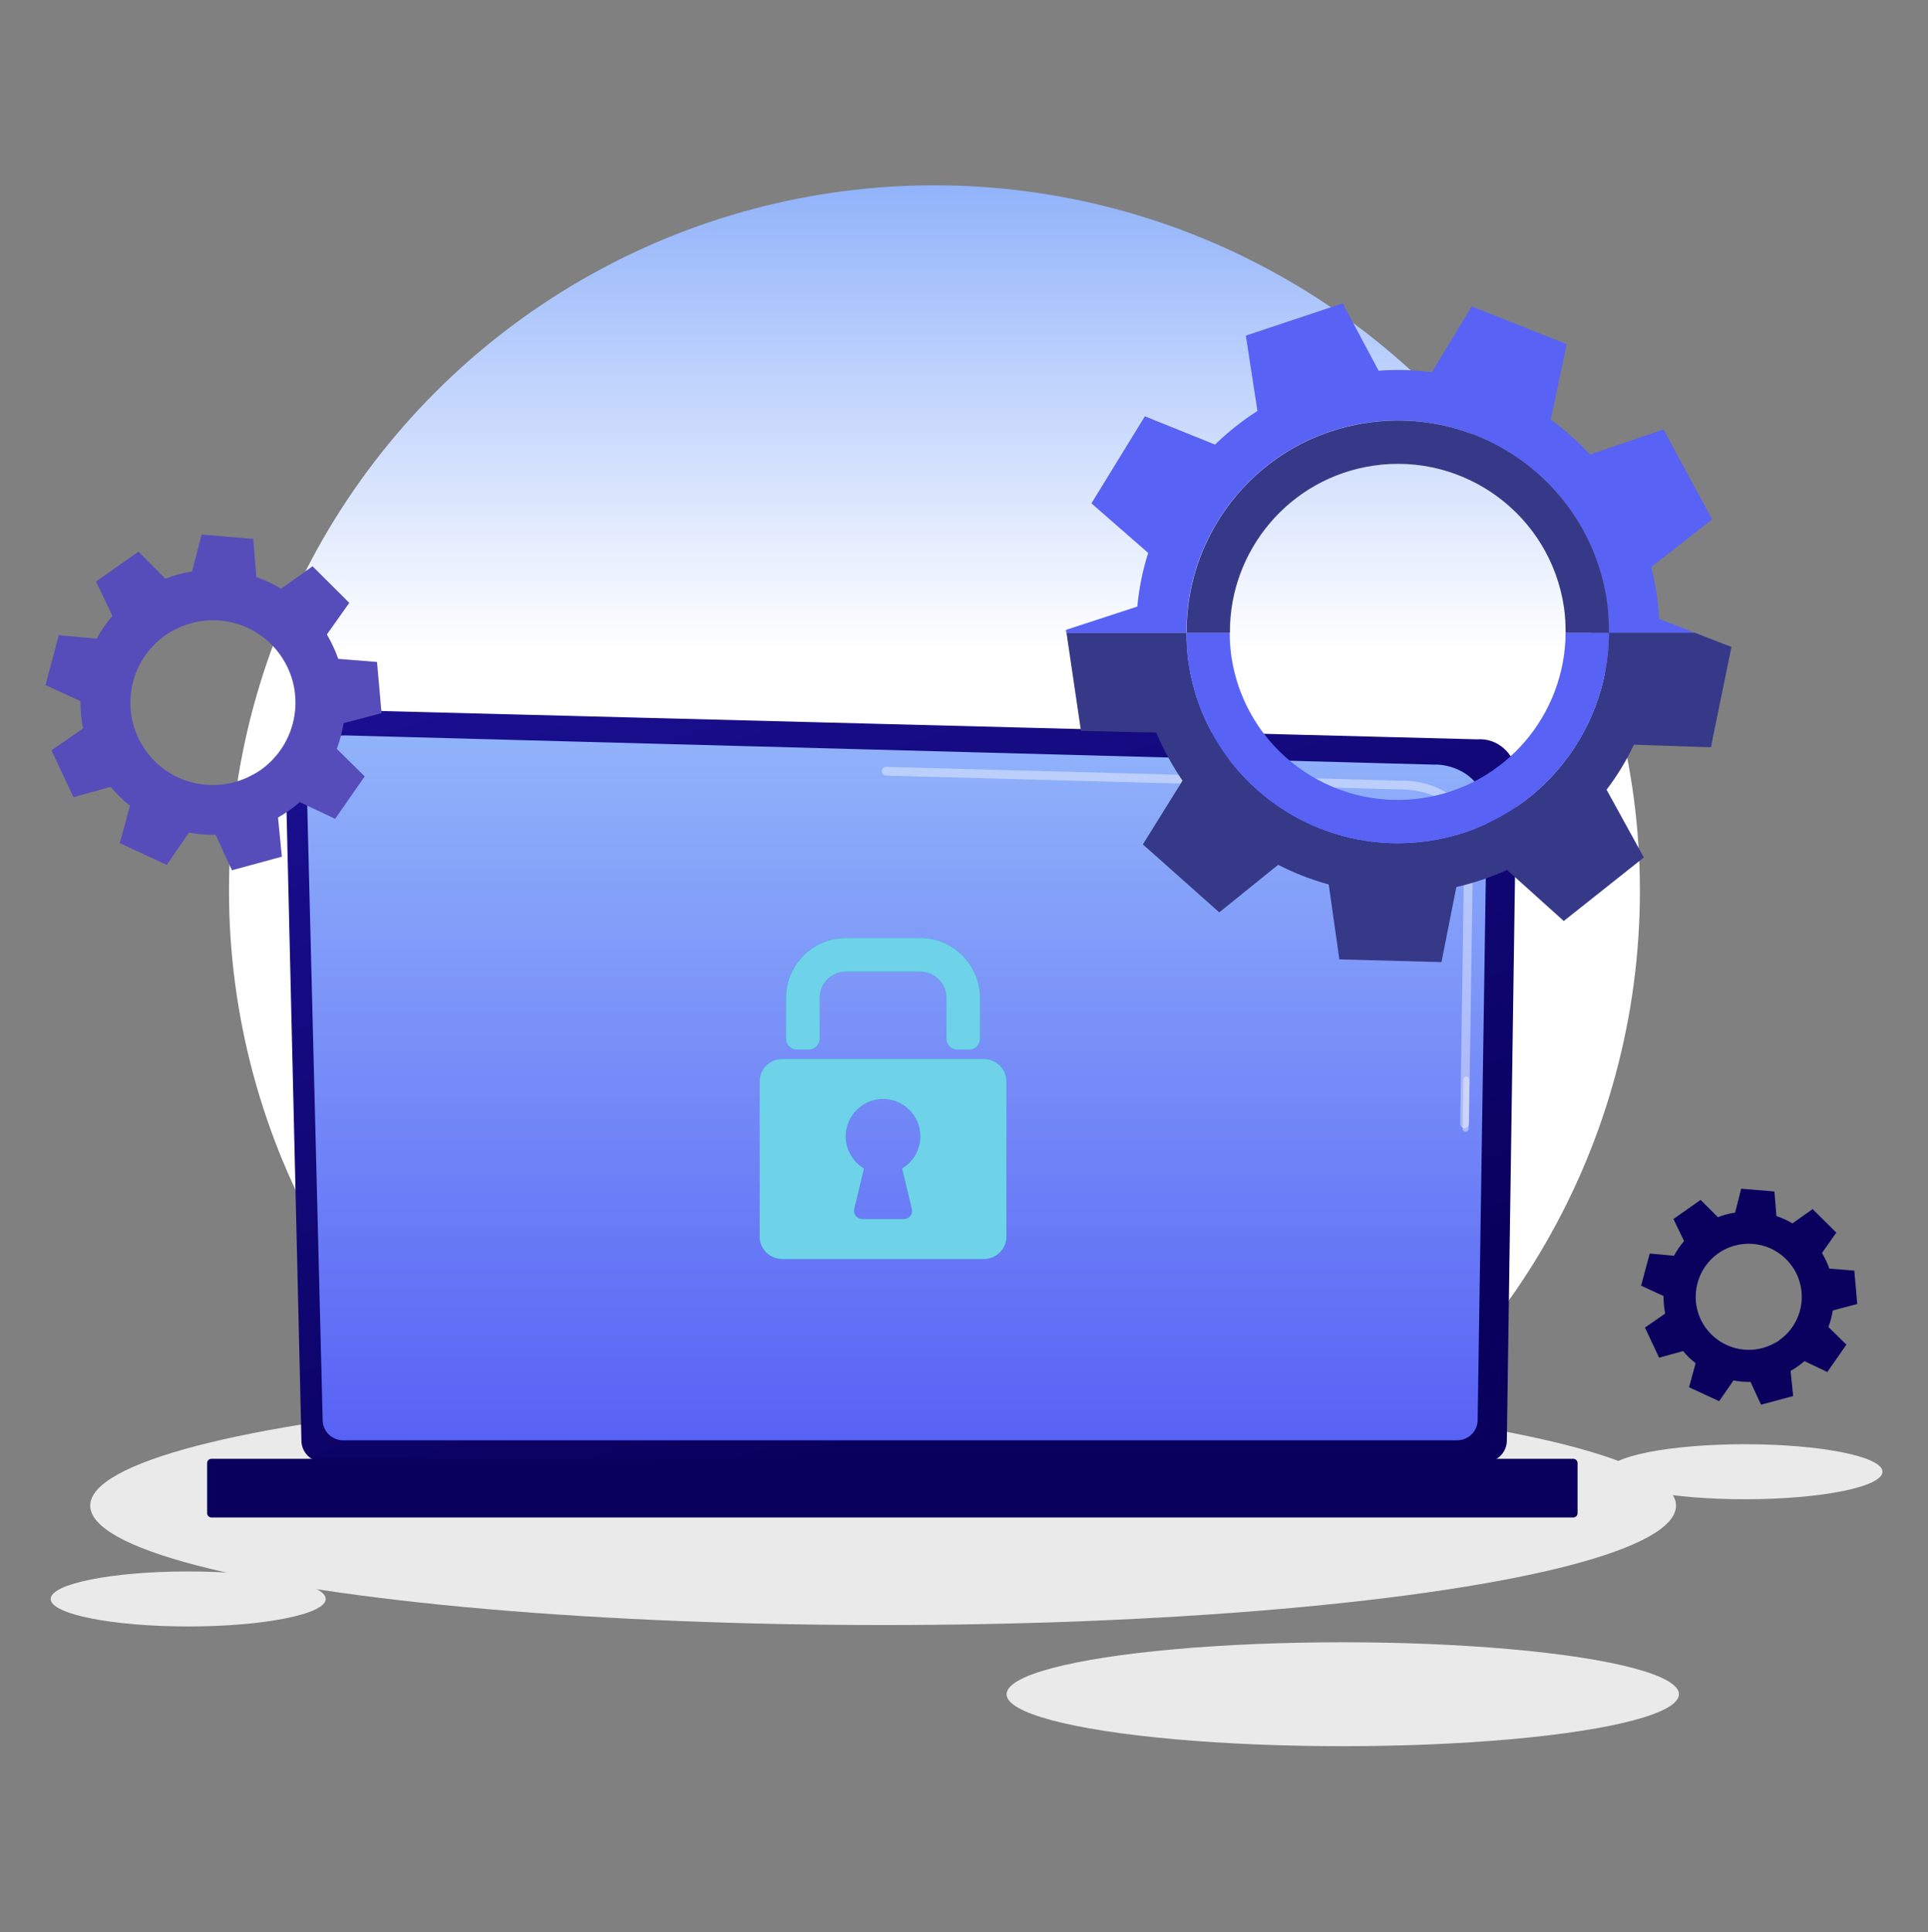 <svg width="500" height="501" viewBox="0 0 500 501" fill="none" xmlns="http://www.w3.org/2000/svg">
<rect x="0" y="0" width="500" height="501" fill="#808080" stroke="none"/>
<circle cx="242.336" cy="231.003" r="182.95" fill="url(#paint0_linear_86_3613)"/>
<ellipse cx="452.525" cy="381.648" rx="35.667" ry="7.133" fill="#EAEAEA"/>
<ellipse cx="48.805" cy="414.636" rx="35.667" ry="7.133" fill="#EAEAEA"/>
<ellipse cx="229.023" cy="390.434" rx="205.626" ry="30.967" fill="#EAEAEA"/>
<ellipse cx="348.224" cy="439.342" rx="87.185" ry="13.474" fill="#EAEAEA"/>
<path d="M481.651 338.113L480.889 329.493L474.412 328.969C473.935 327.588 473.269 326.207 472.507 324.921L476.221 319.634L470.078 313.538L464.839 317.253C463.505 316.443 462.124 315.824 460.695 315.348L460.171 308.966L451.551 308.252L449.979 314.443C448.455 314.681 446.979 315.062 445.503 315.634L441.026 311.157L440.835 311.3L433.977 316.11L436.739 321.825C435.739 323.016 434.834 324.302 434.12 325.635L427.833 325.064L425.595 333.398L431.405 336.065C431.405 337.589 431.548 339.113 431.834 340.637L426.595 344.257L430.262 352.068L436.501 350.353C437.454 351.544 438.549 352.592 439.74 353.496L438.025 359.736L445.836 363.355L449.551 357.973C451.027 358.259 452.504 358.354 453.98 358.354L456.695 364.26L465.029 362.022L464.696 358.688L464.363 355.497C464.982 355.163 465.601 354.735 466.172 354.354C466.791 353.925 467.411 353.449 467.982 352.973L473.888 355.783L478.841 348.686L474.174 344.114C474.697 342.733 475.078 341.304 475.317 339.828L481.603 338.161L481.651 338.113ZM461.457 347.543C460.886 347.972 460.267 348.305 459.648 348.591C453.647 351.591 446.265 349.829 442.264 344.209C437.882 338.018 439.407 329.398 445.598 325.016C446.122 324.635 446.693 324.302 447.265 324.016C453.266 320.968 460.743 322.682 464.744 328.35C469.125 334.589 467.649 343.162 461.41 347.543H461.457Z" fill="#0A015E"/>
<path d="M78.172 373.558C78.172 376.62 80.681 379.126 83.747 379.126H385.204C388.27 379.126 390.779 376.62 390.779 373.558L393.287 200.318C393.287 197.256 389.678 191.274 383.063 191.725L88.446 184.101C84.599 184.002 80.879 185.481 78.155 188.198C75.43 190.913 73.941 194.627 74.03 198.469L78.171 373.558H78.172Z" fill="url(#paint1_linear_86_3613)"/>
<path d="M83.675 368.214C83.675 371.115 86.048 373.489 88.95 373.489H377.933C380.835 373.489 383.208 371.115 383.208 368.214L385.575 210.947C385.297 201.482 377 198.082 371.97 198.283L89.607 190.707C86.904 190.633 84.291 191.676 82.376 193.584C80.462 195.493 79.409 198.106 79.477 200.809L83.677 368.214H83.675Z" fill="url(#paint2_linear_86_3613)"/>
<path d="M380.085 293.5H380.077C379.646 293.494 379.304 293.142 379.312 292.715L379.499 279.962C379.505 279.539 379.85 279.201 380.271 279.201H380.279C380.71 279.207 381.052 279.559 381.044 279.986L380.857 292.739C380.851 293.162 380.506 293.5 380.085 293.5Z" fill="white" fill-opacity="0.4"/>
<path d="M379.829 292.576H379.812C379.18 292.568 378.675 292.048 378.687 291.417L379.747 219.193C379.727 214.903 378.426 211.477 375.877 209.037C371.121 204.48 363.566 204.712 363.249 204.726L229.815 201.147C229.184 201.133 228.688 200.604 228.702 199.976C228.72 199.344 229.204 198.807 229.877 198.866L363.231 202.445C364.062 202.395 372.104 202.257 377.46 207.39C380.472 210.276 382.011 214.254 382.034 219.208L380.974 291.455C380.966 292.08 380.455 292.579 379.832 292.579L379.829 292.576Z" fill="white" fill-opacity="0.4"/>
<path d="M54.839 393.509L408.001 393.509C408.62 393.509 409.123 393.006 409.123 392.387V379.409C409.123 378.789 408.62 378.287 408.001 378.287L54.839 378.287C54.219 378.287 53.717 378.789 53.717 379.409V392.387C53.717 393.006 54.219 393.509 54.839 393.509Z" fill="#09005D"/>
<path opacity="0.61" d="M251.343 272.157H248.245C246.708 272.157 245.461 270.911 245.461 269.372V258.786C245.461 254.996 242.389 251.925 238.599 251.925H219.409C215.619 251.925 212.548 254.996 212.548 258.786V269.372C212.548 270.909 211.302 272.157 209.763 272.157H206.666C205.128 272.157 203.881 270.911 203.881 269.372V258.786C203.881 250.211 210.832 243.259 219.408 243.259H238.598C247.173 243.259 254.125 250.211 254.125 258.786V269.372C254.125 270.909 252.878 272.157 251.34 272.157H251.343Z" fill="#40B2C9"/>
<path opacity="0.61" d="M255.181 274.654H202.829C199.622 274.654 197.021 277.256 197.021 280.463V320.641C197.021 323.849 199.622 326.45 202.829 326.45H255.181C258.389 326.45 260.99 323.849 260.99 320.641V280.463C260.99 277.256 258.389 274.654 255.181 274.654ZM236.496 313.487C236.82 314.841 235.795 316.142 234.403 316.142H223.608C222.216 316.142 221.19 314.841 221.515 313.487L224.034 303.002C221.06 301.224 219.116 297.902 219.316 294.141C219.573 289.271 223.519 285.286 228.386 284.983C234.026 284.633 238.71 289.103 238.71 294.668C238.71 298.21 236.81 301.308 233.977 303.002L236.496 313.489V313.487Z" fill="#40B2C9"/>
<path opacity="0.61" d="M251.343 272.157H248.245C246.708 272.157 245.461 270.911 245.461 269.372V258.786C245.461 254.996 242.389 251.925 238.599 251.925H219.409C215.619 251.925 212.548 254.996 212.548 258.786V269.372C212.548 270.909 211.302 272.157 209.763 272.157H206.666C205.128 272.157 203.881 270.911 203.881 269.372V258.786C203.881 250.211 210.832 243.259 219.408 243.259H238.598C247.173 243.259 254.125 250.211 254.125 258.786V269.372C254.125 270.909 252.878 272.157 251.34 272.157H251.343Z" fill="#40B2C9"/>
<path opacity="0.61" d="M255.181 274.654H202.829C199.622 274.654 197.021 277.256 197.021 280.463V320.641C197.021 323.849 199.622 326.45 202.829 326.45H255.181C258.389 326.45 260.99 323.849 260.99 320.641V280.463C260.99 277.256 258.389 274.654 255.181 274.654ZM236.496 313.487C236.82 314.841 235.795 316.142 234.403 316.142H223.608C222.216 316.142 221.19 314.841 221.515 313.487L224.034 303.002C221.06 301.224 219.116 297.902 219.316 294.141C219.573 289.271 223.519 285.286 228.386 284.983C234.026 284.633 238.71 289.103 238.71 294.668C238.71 298.21 236.81 301.308 233.977 303.002L236.496 313.489V313.487Z" fill="#40B2C9"/>
<path opacity="0.61" d="M251.343 272.157H248.245C246.708 272.157 245.461 270.911 245.461 269.372V258.786C245.461 254.996 242.389 251.925 238.599 251.925H219.409C215.619 251.925 212.548 254.996 212.548 258.786V269.372C212.548 270.909 211.302 272.157 209.763 272.157H206.666C205.128 272.157 203.881 270.911 203.881 269.372V258.786C203.881 250.211 210.832 243.259 219.408 243.259H238.598C247.173 243.259 254.125 250.211 254.125 258.786V269.372C254.125 270.909 252.878 272.157 251.34 272.157H251.343Z" fill="#40B2C9"/>
<path opacity="0.61" d="M255.181 274.654H202.829C199.622 274.654 197.021 277.256 197.021 280.463V320.641C197.021 323.849 199.622 326.45 202.829 326.45H255.181C258.389 326.45 260.99 323.849 260.99 320.641V280.463C260.99 277.256 258.389 274.654 255.181 274.654ZM236.496 313.487C236.82 314.841 235.795 316.142 234.403 316.142H223.608C222.216 316.142 221.19 314.841 221.515 313.487L224.034 303.002C221.06 301.224 219.116 297.902 219.316 294.141C219.573 289.271 223.519 285.286 228.386 284.983C234.026 284.633 238.71 289.103 238.71 294.668C238.71 298.21 236.81 301.308 233.977 303.002L236.496 313.489V313.487Z" fill="#40B2C9"/>
<path opacity="0.61" d="M251.343 272.157H248.245C246.708 272.157 245.461 270.911 245.461 269.372V258.786C245.461 254.996 242.389 251.925 238.599 251.925H219.409C215.619 251.925 212.548 254.996 212.548 258.786V269.372C212.548 270.909 211.302 272.157 209.763 272.157H206.666C205.128 272.157 203.881 270.911 203.881 269.372V258.786C203.881 250.211 210.832 243.259 219.408 243.259H238.598C247.173 243.259 254.125 250.211 254.125 258.786V269.372C254.125 270.909 252.878 272.157 251.34 272.157H251.343Z" fill="#40B2C9"/>
<path opacity="0.61" d="M255.181 274.654H202.829C199.622 274.654 197.021 277.256 197.021 280.463V320.641C197.021 323.849 199.622 326.45 202.829 326.45H255.181C258.389 326.45 260.99 323.849 260.99 320.641V280.463C260.99 277.256 258.389 274.654 255.181 274.654ZM236.496 313.487C236.82 314.841 235.795 316.142 234.403 316.142H223.608C222.216 316.142 221.19 314.841 221.515 313.487L224.034 303.002C221.06 301.224 219.116 297.902 219.316 294.141C219.573 289.271 223.519 285.286 228.386 284.983C234.026 284.633 238.71 289.103 238.71 294.668C238.71 298.21 236.81 301.308 233.977 303.002L236.496 313.489V313.487Z" fill="#40B2C9"/>
<path opacity="0.61" d="M251.343 272.157H248.245C246.708 272.157 245.461 270.911 245.461 269.372V258.786C245.461 254.996 242.389 251.925 238.599 251.925H219.409C215.619 251.925 212.548 254.996 212.548 258.786V269.372C212.548 270.909 211.302 272.157 209.763 272.157H206.666C205.128 272.157 203.881 270.911 203.881 269.372V258.786C203.881 250.211 210.832 243.259 219.408 243.259H238.598C247.173 243.259 254.125 250.211 254.125 258.786V269.372C254.125 270.909 252.878 272.157 251.34 272.157H251.343Z" fill="#40B2C9"/>
<path opacity="0.61" d="M255.181 274.654H202.829C199.622 274.654 197.021 277.256 197.021 280.463V320.641C197.021 323.849 199.622 326.45 202.829 326.45H255.181C258.389 326.45 260.99 323.849 260.99 320.641V280.463C260.99 277.256 258.389 274.654 255.181 274.654ZM236.496 313.487C236.82 314.841 235.795 316.142 234.403 316.142H223.608C222.216 316.142 221.19 314.841 221.515 313.487L224.034 303.002C221.06 301.224 219.116 297.902 219.316 294.141C219.573 289.271 223.519 285.286 228.386 284.983C234.026 284.633 238.71 289.103 238.71 294.668C238.71 298.21 236.81 301.308 233.977 303.002L236.496 313.489V313.487Z" fill="#40B2C9"/>
<path opacity="0.61" d="M251.343 272.157H248.245C246.708 272.157 245.461 270.911 245.461 269.372V258.786C245.461 254.996 242.389 251.925 238.599 251.925H219.409C215.619 251.925 212.548 254.996 212.548 258.786V269.372C212.548 270.909 211.302 272.157 209.763 272.157H206.666C205.128 272.157 203.881 270.911 203.881 269.372V258.786C203.881 250.211 210.832 243.259 219.408 243.259H238.598C247.173 243.259 254.125 250.211 254.125 258.786V269.372C254.125 270.909 252.878 272.157 251.34 272.157H251.343Z" fill="#8BE9FC"/>
<path opacity="0.61" d="M255.181 274.654H202.829C199.622 274.654 197.021 277.256 197.021 280.463V320.641C197.021 323.849 199.622 326.45 202.829 326.45H255.181C258.389 326.45 260.99 323.849 260.99 320.641V280.463C260.99 277.256 258.389 274.654 255.181 274.654ZM236.496 313.487C236.82 314.841 235.795 316.142 234.403 316.142H223.608C222.216 316.142 221.19 314.841 221.515 313.487L224.034 303.002C221.06 301.224 219.116 297.902 219.316 294.141C219.573 289.271 223.519 285.286 228.386 284.983C234.026 284.633 238.71 289.103 238.71 294.668C238.71 298.21 236.81 301.308 233.977 303.002L236.496 313.489V313.487Z" fill="#8BE9FC"/>
<path d="M98.964 185.047L97.773 171.664L87.724 170.854C86.962 168.711 85.962 166.568 84.772 164.52L90.582 156.329L81.057 146.851L72.913 152.661C70.865 151.423 68.722 150.423 66.483 149.661L65.674 139.755L52.291 138.612L49.814 148.185C47.48 148.566 45.147 149.185 42.861 150.042L35.907 143.041L35.574 143.279L24.906 150.804L29.145 159.71C27.573 161.567 26.192 163.52 25.049 165.616L15.238 164.711L11.809 177.665L20.858 181.808C20.858 184.19 21.048 186.571 21.524 188.905L13.333 194.572L19.048 206.717L28.716 204.05C30.24 205.86 31.907 207.527 33.717 208.955L31.049 218.623L43.242 224.291L49.005 215.909C51.291 216.337 53.577 216.528 55.91 216.48L60.149 225.672L73.103 222.148L72.579 216.956L72.103 212.003C73.056 211.432 74.008 210.86 74.961 210.194C75.913 209.527 76.866 208.765 77.723 208.003L86.915 212.337L94.583 201.335L87.343 194.191C88.153 192.048 88.725 189.81 89.106 187.524L98.916 184.952L98.964 185.047ZM67.531 199.716C66.626 200.335 65.674 200.859 64.721 201.335C55.434 205.955 43.861 203.288 37.717 194.525C30.907 184.857 33.24 171.521 42.908 164.711C43.766 164.139 44.623 163.615 45.528 163.187C54.862 158.424 66.531 161.091 72.722 169.902C79.533 179.57 77.199 192.905 67.531 199.716Z" fill="#564DBA"/>
<path d="M299.861 189.964C301.719 194.393 304.005 198.537 306.672 202.442L296.384 218.968L316.197 236.59L331.485 224.255C335.628 226.398 340.057 228.113 344.582 229.351L347.344 248.782L373.824 249.497L377.682 230.018C382.254 228.97 386.683 227.494 390.827 225.588L405.543 238.828L426.308 222.35L416.64 204.776C419.402 201.156 421.784 197.251 423.736 193.108L443.692 193.774L449.026 167.771L439.453 164.056L417.259 164.056C417.164 190.726 397.685 214.063 370.538 218.064C340.581 222.493 312.72 201.823 308.243 171.866C307.862 169.247 307.719 166.628 307.719 164.056L276.572 164.056L280.334 189.536L299.861 189.964Z" fill="#353988"/>
<path d="M323.102 87.094L326.103 106.573C322.15 109.097 318.435 112.05 315.101 115.288L296.908 107.954L283.049 130.528L297.765 143.387C296.337 147.864 295.384 152.532 294.955 157.294L276.429 163.343L276.524 164.105L307.672 164.105C307.529 137.244 327.103 113.669 354.393 109.621C384.349 105.191 412.258 125.861 416.687 155.818C417.116 158.58 417.211 161.342 417.211 164.057L439.453 164.057L430.261 160.485C430.166 158.294 429.927 156.104 429.594 153.913C429.261 151.579 428.784 149.293 428.213 147.055L444.025 134.672L431.404 111.383L412.353 117.86C409.258 114.526 405.829 111.478 402.162 108.811L406.305 89.237L381.682 79.473L371.348 96.523C366.823 95.952 362.203 95.761 357.536 96.142L348.201 78.664L323.055 87.046L323.102 87.094Z" fill="#5862F5"/>
<path d="M370.538 218.113C397.733 214.065 417.212 190.728 417.259 164.057L406.02 164.057C405.924 185.251 390.446 203.777 368.871 206.968C345.058 210.493 322.865 194.062 319.34 170.249C319.054 168.153 318.912 166.105 318.912 164.057L307.672 164.057C307.672 166.629 307.815 169.249 308.196 171.868C312.625 201.825 340.534 222.542 370.491 218.065L370.538 218.113Z" fill="#5862F5"/>
<path d="M307.72 164.096L318.959 164.096C318.816 142.76 334.39 123.995 356.108 120.756C379.921 117.232 402.067 133.663 405.591 157.476C405.924 159.714 406.02 161.905 406.02 164.096L417.259 164.096C417.259 161.381 417.116 158.619 416.735 155.857C412.306 125.9 384.397 105.183 354.441 109.66C327.103 113.708 307.577 137.283 307.72 164.144L307.72 164.096Z" fill="#353988"/>
<defs>
<linearGradient id="paint0_linear_86_3613" x1="242.336" y1="48.053" x2="242.336" y2="413.953" gradientUnits="userSpaceOnUse">
<stop stop-color="#91B3FA"/>
<stop offset="0.33" stop-color="white"/>
</linearGradient>
<linearGradient id="paint1_linear_86_3613" x1="262.011" y1="365.809" x2="190.813" y2="152.216" gradientUnits="userSpaceOnUse">
<stop stop-color="#09005D"/>
<stop offset="1" stop-color="#1A0F91"/>
</linearGradient>
<linearGradient id="paint2_linear_86_3613" x1="232.525" y1="190.703" x2="232.525" y2="373.489" gradientUnits="userSpaceOnUse">
<stop stop-color="#91B3FA"/>
<stop offset="1" stop-color="#5862F5"/>
</linearGradient>
</defs>
</svg>
